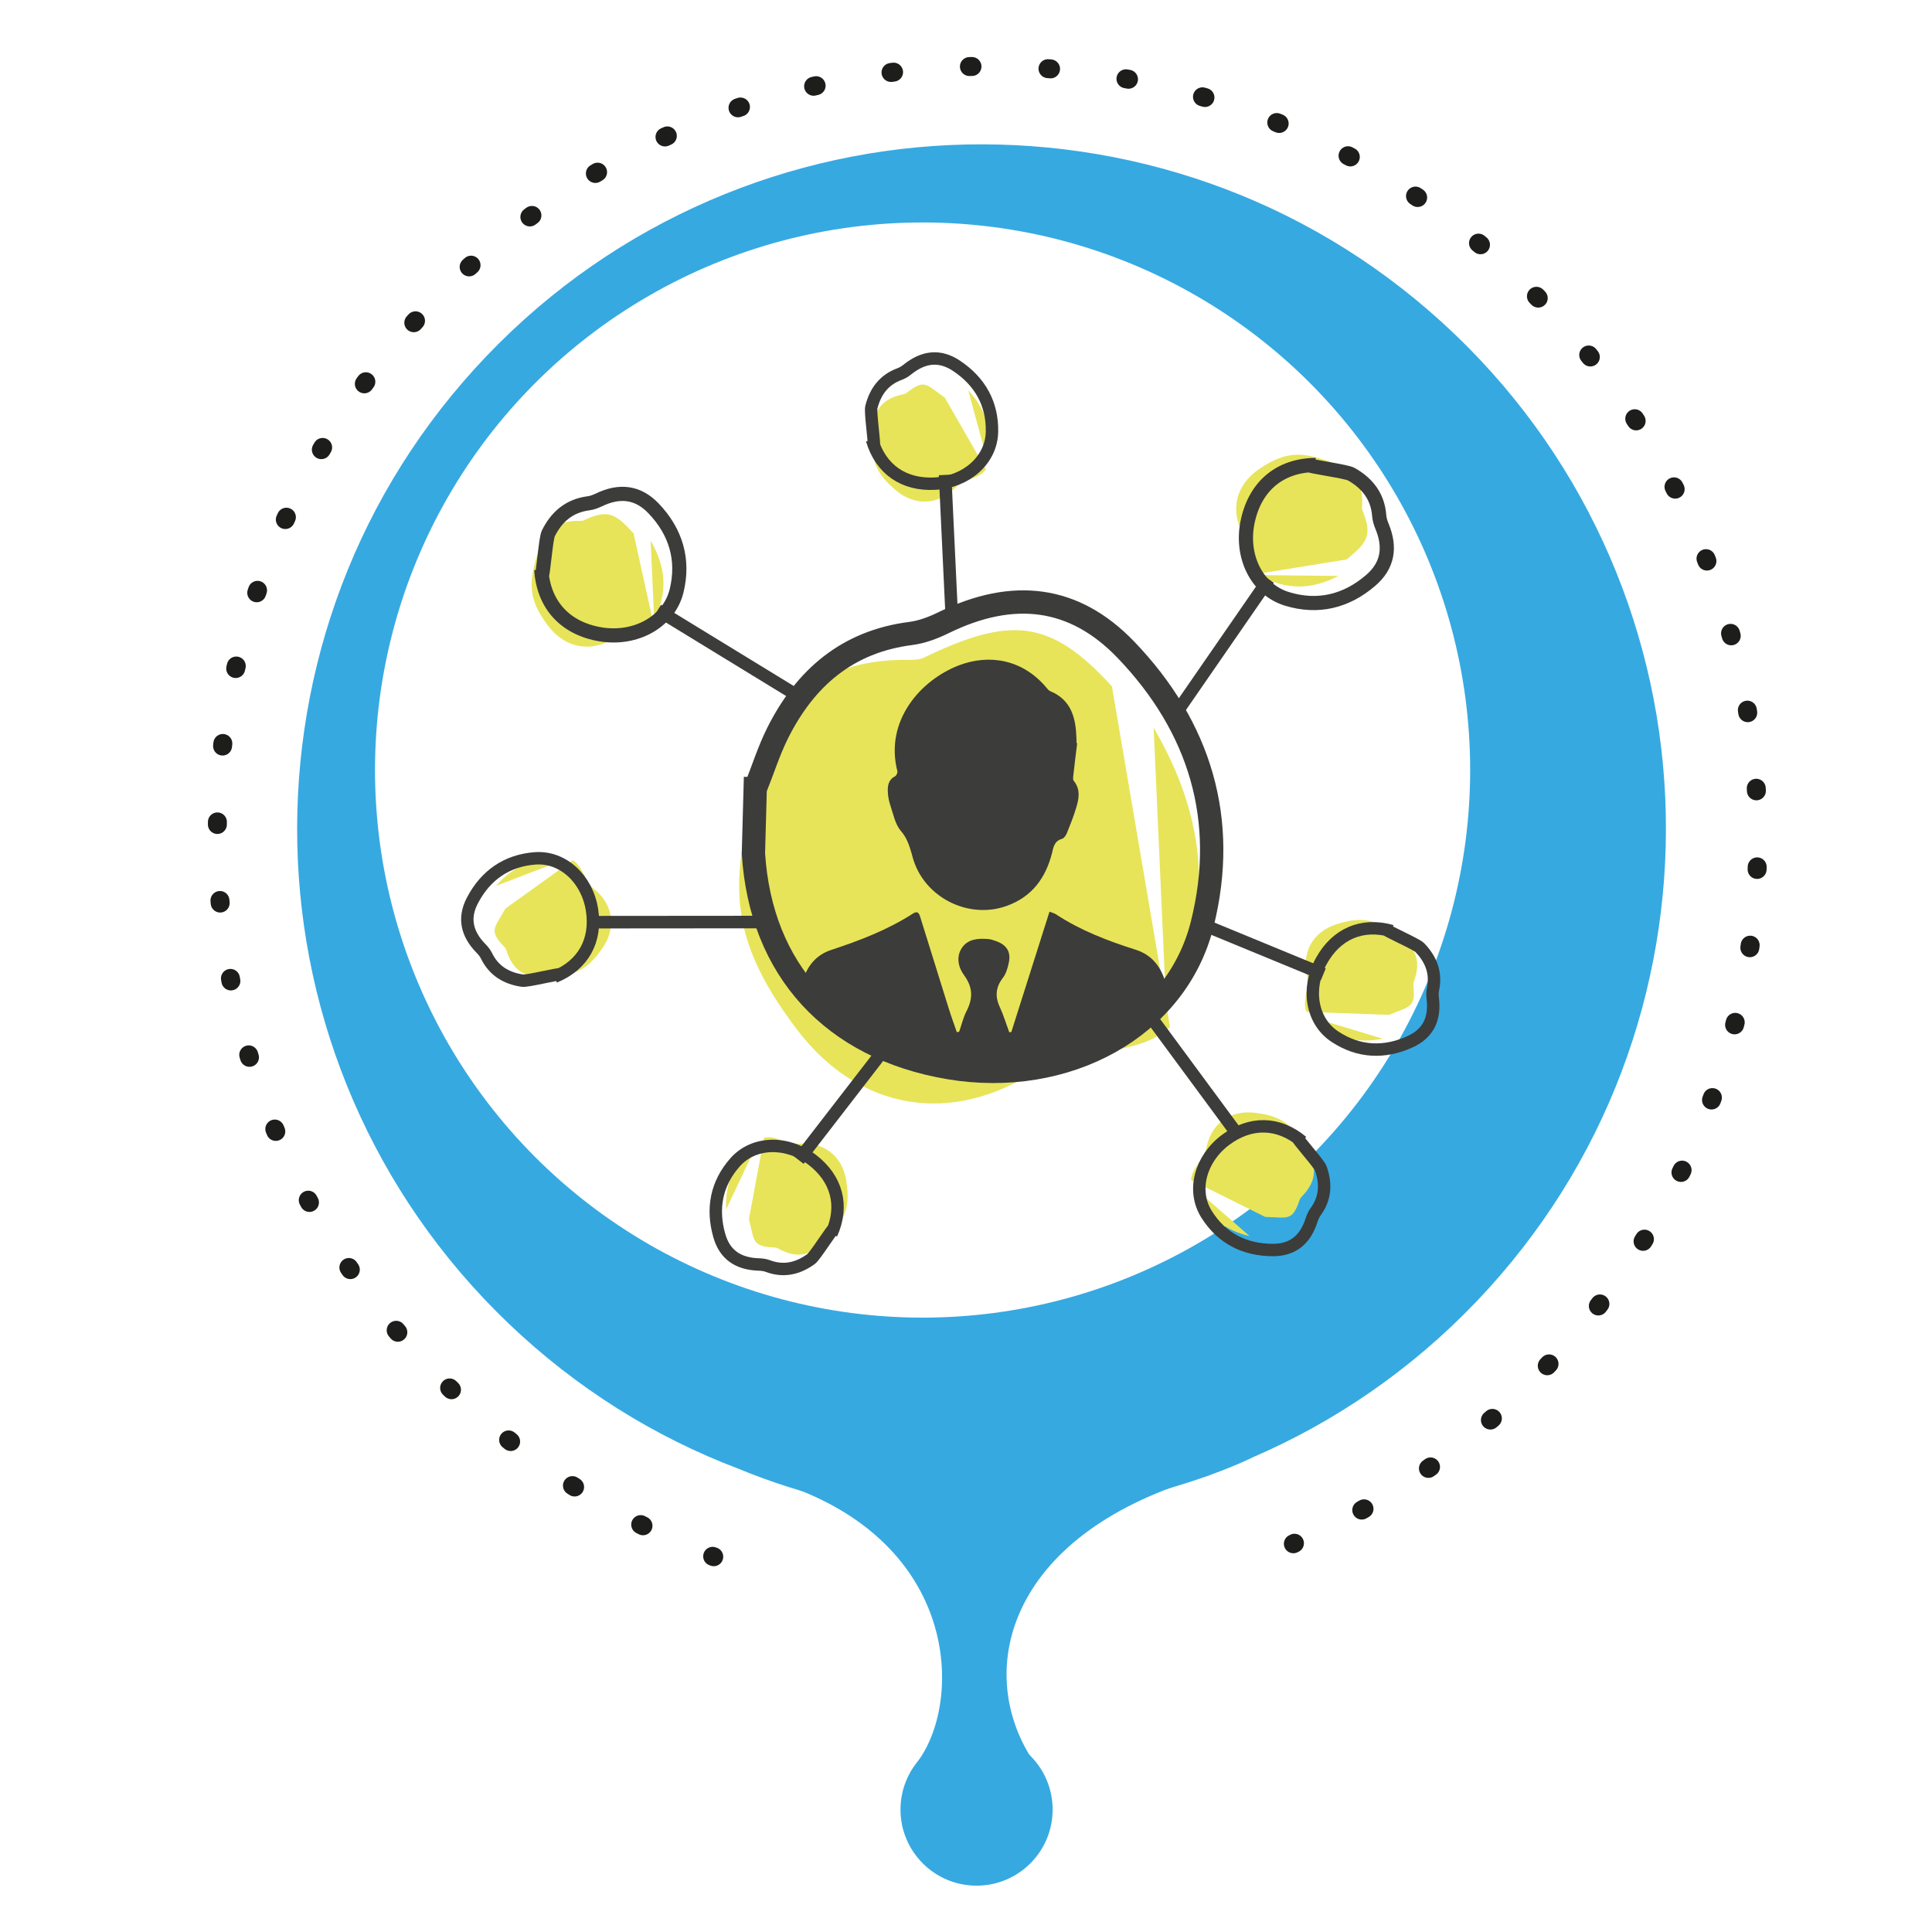 <?xml version="1.0" encoding="UTF-8"?> <svg xmlns="http://www.w3.org/2000/svg" xmlns:xlink="http://www.w3.org/1999/xlink" id="Ebene_1" viewBox="0 0 141.73 141.73"><defs><style>.cls-1,.cls-2,.cls-3,.cls-4,.cls-5,.cls-6,.cls-7{fill:none;}.cls-1,.cls-6,.cls-7{stroke:#1d1d1b;stroke-linecap:round;stroke-linejoin:round;stroke-width:1.39px;}.cls-8{fill:#e7e459;}.cls-9{fill:#36a9e1;}.cls-10{fill:#3c3c3b;}.cls-2{stroke-width:1.71px;}.cls-2,.cls-3,.cls-4,.cls-5{stroke:#3c3c3b;stroke-miterlimit:10;}.cls-3{stroke-width:.92px;}.cls-4{stroke-width:.91px;}.cls-5{stroke-width:1.04px;}.cls-6{stroke-dasharray:0 0 0 0 .19 5.58 .19 5.58;}.cls-7{stroke-dasharray:0 0 0 0 0 0 .19 5.58 .19 5.58 .19 5.58;}.cls-11{fill:#fff;filter:url(#drop-shadow-1);}</style><filter id="drop-shadow-1" filterUnits="userSpaceOnUse"><feOffset dx="-4.32" dy="-4.32"></feOffset><feGaussianBlur result="blur" stdDeviation="4.32"></feGaussianBlur><feFlood flood-color="#1d1d1b" flood-opacity=".6"></feFlood><feComposite in2="blur" operator="in"></feComposite><feComposite in="SourceGraphic"></feComposite></filter></defs><path class="cls-9" d="M88.76,108.21c-14.69,4.07-17.38,14.19-13.03,20.87,.43,.67-.08,.65,.31,1.34,1.36,2.44,.7,3.09-1.65,5.15-2.16,1.89-3.14,3.16-5.54,1.44-2.58-1.84-2.12-6.93-1.41-7.95,3.13-4.47,2.89-15.76-9.85-20.14"></path><path class="cls-9" d="M54.16,107.74c-6.1-2.31-11.84-5.86-16.85-10.65-5.01-4.79-8.81-10.37-11.4-16.36s-3.96-12.38-4.1-18.81c-.14-6.42,.94-12.87,3.25-18.97s5.86-11.84,10.65-16.85c4.79-5.01,10.37-8.81,16.36-11.4,5.99-2.59,12.38-3.96,18.81-4.1,6.42-.14,12.87,.94,18.97,3.25s11.84,5.86,16.85,10.65c5.01,4.79,8.81,10.37,11.4,16.36,2.59,5.99,3.96,12.38,4.1,18.81,.14,6.42-.94,12.87-3.25,18.97s-5.86,11.84-10.65,16.85c-4.79,5.01-10.37,8.81-16.36,11.4,0,0-17.91,9.1-37.78,.85Z"></path><g><path class="cls-1" d="M52.36,114.2s-.06-.02-.08-.03"></path><path class="cls-6" d="M47.17,111.93c-2.58-1.29-5.08-2.79-7.49-4.51"></path><path class="cls-7" d="M37.46,105.75c-1.39-1.1-2.75-2.28-4.06-3.53-5.64-5.39-9.92-11.67-12.83-18.41-2.91-6.74-4.45-13.93-4.62-21.16-.16-7.23,1.05-14.49,3.66-21.35,2.6-6.86,6.6-13.33,11.99-18.97,5.39-5.64,11.67-9.92,18.41-12.83,6.74-2.91,13.93-4.45,21.16-4.62s14.49,1.05,21.35,3.66c6.86,2.6,13.33,6.6,18.97,11.99,5.64,5.39,9.92,11.67,12.83,18.41,2.91,6.74,4.45,13.93,4.62,21.16,.16,7.23-1.05,14.49-3.66,21.35-2.6,6.86-6.6,13.33-11.99,18.97-4.69,4.9-10.04,8.78-15.79,11.62"></path><path class="cls-1" d="M94.96,113.21s-.05,.02-.08,.04"></path></g><circle class="cls-11" cx="72" cy="60.81" r="40.17"></circle><circle class="cls-9" cx="71.64" cy="132.75" r="5.58"></circle><g><g><path class="cls-8" d="M42.86,38.16c-.14,.07-.34,.05-.51,.05-1.42,.03-2.34,.64-2.78,1.99-.8,2.45-.9,3.67,.63,5.7,1.28,1.69,3.22,2.01,4.98,.85,.8-.53,2.02-.22,2.78-.9l-1.48-6.72c-1.29-1.41-1.85-1.82-3.63-.97Z"></path><path class="cls-8" d="M47.73,39.66l.26,5.82c1.04-2.06,.84-3.93-.26-5.82Z"></path></g><g><path class="cls-8" d="M37.03,69.49c.1,.1,.13,.27,.18,.41,.42,1.17,1.18,1.77,2.42,1.76,2.26-.02,3.31-.27,4.57-2.11,1.05-1.53,.78-3.23-.67-4.38-.66-.52-.74-1.62-1.52-2.06l-4.93,3.54c-.82,1.46-1.25,1.6-.06,2.84Z"></path><path class="cls-8" d="M36.38,64.99l4.77-1.83c-2-.29-3.5,.39-4.77,1.83Z"></path></g><path class="cls-5" d="M39.7,42.47c.17-.42,.33-2.96,.53-3.35,.61-1.22,1.54-2.02,2.95-2.2,.25-.03,.5-.13,.74-.24,1.52-.74,2.87-.59,4.02,.61,1.63,1.7,2.26,3.76,1.69,6.07-.57,2.27-3.01,3.61-5.6,3.17-2.55-.43-4.16-2.15-4.32-4.74"></path><path class="cls-4" d="M41.27,71.45c-.39-.02-2.56,.54-2.94,.49-1.18-.17-2.11-.72-2.65-1.84-.1-.2-.25-.38-.41-.54-1.03-1.06-1.29-2.22-.61-3.51,.96-1.83,2.5-2.92,4.58-3.08,2.05-.16,3.83,1.5,4.19,3.78,.35,2.24-.64,4.05-2.75,4.91"></path><g><path class="cls-8" d="M67.82,48.23c-.51,.24-1.19,.17-1.79,.18-5.02,.12-8.25,2.26-9.8,7.02-2.81,8.65-3.18,12.96,2.24,20.1,4.52,5.96,11.35,7.08,17.56,2.99,2.84-1.87,7.11-.76,9.8-3.17l-4.26-25c-4.54-4.99-7.49-5.13-13.75-2.13Z"></path><path class="cls-8" d="M84.63,53.38l.92,20.53c3.66-7.26,2.96-13.87-.92-20.53Z"></path></g><path class="cls-2" d="M55.41,57.86c.55-1.38,.99-2.79,1.64-4.09,2.03-4.05,5.12-6.71,9.77-7.3,.84-.11,1.67-.43,2.44-.81,5.03-2.45,9.52-1.97,13.34,2.01,5.42,5.65,7.51,12.47,5.59,20.14-1.89,7.54-9.97,11.97-18.59,10.51-8.47-1.44-13.79-7.12-14.33-15.72l.13-4.74Z"></path><line class="cls-3" x1="58.24" y1="50.87" x2="48.25" y2="44.76"></line><g><path class="cls-8" d="M99.95,37.47c-.06-.15-.03-.34-.02-.51,.04-1.42-.51-2.37-1.83-2.88-2.4-.93-3.62-1.1-5.72,.32-1.76,1.19-2.18,3.1-1.12,4.92,.48,.83,.1,2.03,.74,2.82l6.79-1.1c1.48-1.21,1.92-1.75,1.17-3.57Z"></path><path class="cls-8" d="M98.19,42.25l-5.82-.06c2,1.15,3.88,1.06,5.82,.06Z"></path></g><path class="cls-5" d="M95.82,34.07c.41,.19,2.94,.5,3.32,.72,1.19,.68,1.94,1.65,2.04,3.06,.02,.25,.1,.51,.2,.75,.65,1.56,.43,2.9-.83,3.98-1.79,1.54-3.88,2.05-6.15,1.35-2.24-.69-3.44-3.2-2.85-5.77,.57-2.53,2.37-4.03,4.97-4.05"></path><line class="cls-3" x1="86.41" y1="52.13" x2="93.07" y2="42.49"></line><line class="cls-3" x1="56.18" y1="67.64" x2="43.67" y2="67.65"></line><g><path class="cls-8" d="M56.86,91.52c.14,0,.28,.1,.41,.17,1.12,.56,2.08,.46,2.97-.41,1.62-1.58,2.2-2.48,1.84-4.68-.3-1.83-1.67-2.87-3.51-2.69-.84,.08-1.65-.66-2.52-.44l-1.11,5.96c.42,1.62,.2,2.02,1.93,2.09Z"></path><path class="cls-8" d="M53.27,88.72l2.18-4.62c-1.65,1.17-2.26,2.71-2.18,4.62Z"></path></g><path class="cls-4" d="M61.27,89.99c-.3,.26-1.47,2.16-1.78,2.38-.97,.7-2.02,.94-3.18,.5-.21-.08-.44-.1-.67-.11-1.48-.05-2.47-.71-2.87-2.11-.57-1.99-.22-3.84,1.17-5.4,1.37-1.53,3.81-1.57,5.64-.17,1.8,1.38,2.35,3.37,1.41,5.44"></path><line class="cls-3" x1="65.32" y1="76.39" x2="58.59" y2="85.1"></line><g><path class="cls-8" d="M95.35,88c.04-.13,.17-.24,.27-.35,.84-.92,1.01-1.87,.42-2.97-1.07-1.99-1.78-2.8-4-3.05-1.85-.21-3.22,.82-3.55,2.64-.15,.83-1.09,1.41-1.11,2.3l5.43,2.7c1.67,.04,2,.36,2.54-1.28Z"></path><path class="cls-8" d="M91.67,90.68l-3.85-3.36c.68,1.9,1.98,2.92,3.85,3.36Z"></path></g><path class="cls-4" d="M95.09,83.34c.16,.36,1.67,2.01,1.8,2.37,.4,1.13,.35,2.2-.39,3.2-.13,.18-.22,.4-.29,.61-.45,1.41-1.36,2.18-2.82,2.18-2.07,0-3.75-.84-4.87-2.61-1.1-1.74-.46-4.09,1.39-5.47,1.82-1.36,3.88-1.33,5.62,.13"></path><line class="cls-3" x1="83.52" y1="73.38" x2="90.61" y2="82.99"></line><g><path class="cls-8" d="M103.69,72.24c-.02-.14,.06-.29,.1-.43,.38-1.19,.15-2.12-.84-2.88-1.8-1.37-2.78-1.81-4.9-1.13-1.77,.57-2.59,2.08-2.15,3.87,.2,.82-.41,1.73-.06,2.56l6.06,.22c1.54-.65,1.97-.5,1.78-2.21Z"></path><path class="cls-8" d="M101.45,76.2l-4.89-1.47c1.4,1.46,3.01,1.84,4.89,1.47Z"></path></g><path class="cls-4" d="M101.53,68.1c.3,.26,2.35,1.14,2.62,1.41,.83,.86,1.23,1.86,.97,3.08-.05,.22-.04,.46-.01,.68,.17,1.47-.34,2.55-1.67,3.15-1.88,.86-3.77,.78-5.51-.37-1.72-1.13-2.11-3.53-1-5.55,1.1-1.99,2.98-2.82,5.17-2.2"></path><line class="cls-3" x1="88.2" y1="67.81" x2="97.08" y2="71.47"></line><g><path class="cls-8" d="M66.48,28.83c-.11,.09-.28,.11-.42,.14-1.21,.3-1.88,1-1.99,2.24-.21,2.25-.07,3.32,1.64,4.75,1.42,1.2,3.14,1.1,4.42-.23,.59-.61,1.68-.57,2.2-1.3l-3.02-5.26c-1.37-.96-1.46-1.41-2.82-.34Z"></path><path class="cls-8" d="M71.03,28.64l1.34,4.93c.49-1.96-.04-3.53-1.34-4.93Z"></path></g><path class="cls-4" d="M64.11,32.85c.06-.39-.28-2.6-.19-2.97,.29-1.16,.93-2.03,2.1-2.45,.21-.08,.41-.21,.58-.35,1.16-.92,2.34-1.06,3.56-.25,1.72,1.14,2.66,2.78,2.61,4.87-.05,2.05-1.88,3.66-4.19,3.78-2.27,.12-3.97-1.04-4.61-3.22"></path><line class="cls-3" x1="69.85" y1="45.83" x2="69.33" y2="34.84"></line><path class="cls-10" d="M85.74,72.88c-.1-.33-.18-.62-.27-.91-.35-1.11-1-1.93-2.16-2.3-2.05-.65-4.04-1.41-5.85-2.6-.12-.08-.27-.11-.47-.19-.94,2.97-1.87,5.9-2.8,8.83-.05,0-.1,.01-.15,.02-.23-.62-.42-1.25-.69-1.84-.37-.79-.31-1.47,.23-2.17,.23-.3,.34-.71,.42-1.08,.18-.8-.14-1.32-.93-1.6-.17-.06-.36-.13-.54-.15-.75-.06-1.51-.03-1.97,.65-.44,.67-.25,1.45,.17,2.01,.65,.89,.65,1.7,.17,2.63-.24,.47-.36,1.01-.54,1.51-.06,.01-.11,.02-.17,.03-.21-.61-.43-1.21-.62-1.83-.69-2.2-1.38-4.41-2.06-6.61-.09-.3-.2-.48-.54-.26-1.86,1.2-3.91,1.98-6,2.67-1.28,.42-1.9,1.42-2.2,2.67-.03,.12-.07,.24-.1,.36,0,0,12.32,14.89,27.09,.16Z"></path><path class="cls-10" d="M79.02,54.52c-.09,.76-.19,1.51-.27,2.27-.02,.16-.06,.39,.02,.49,.51,.63,.38,1.31,.18,1.97-.19,.64-.44,1.26-.69,1.88-.07,.16-.21,.37-.36,.41-.56,.16-.62,.61-.73,1.06-.47,1.82-1.46,3.18-3.3,3.85-2.69,.98-5.76-.47-6.76-3.08-.11-.28-.18-.57-.26-.85-.17-.56-.34-1.08-.76-1.56-.41-.47-.55-1.2-.76-1.83-.11-.33-.19-.69-.2-1.04-.02-.45,.04-.89,.53-1.14,.1-.05,.2-.27,.17-.38-.94-3.69,1.7-6.69,4.54-7.77,2.14-.81,4.61-.48,6.39,1.64,.08,.1,.17,.21,.28,.26,1.59,.66,1.89,2.02,1.93,3.53,0,.09,0,.19,0,.28h.05Z"></path></g></svg> 